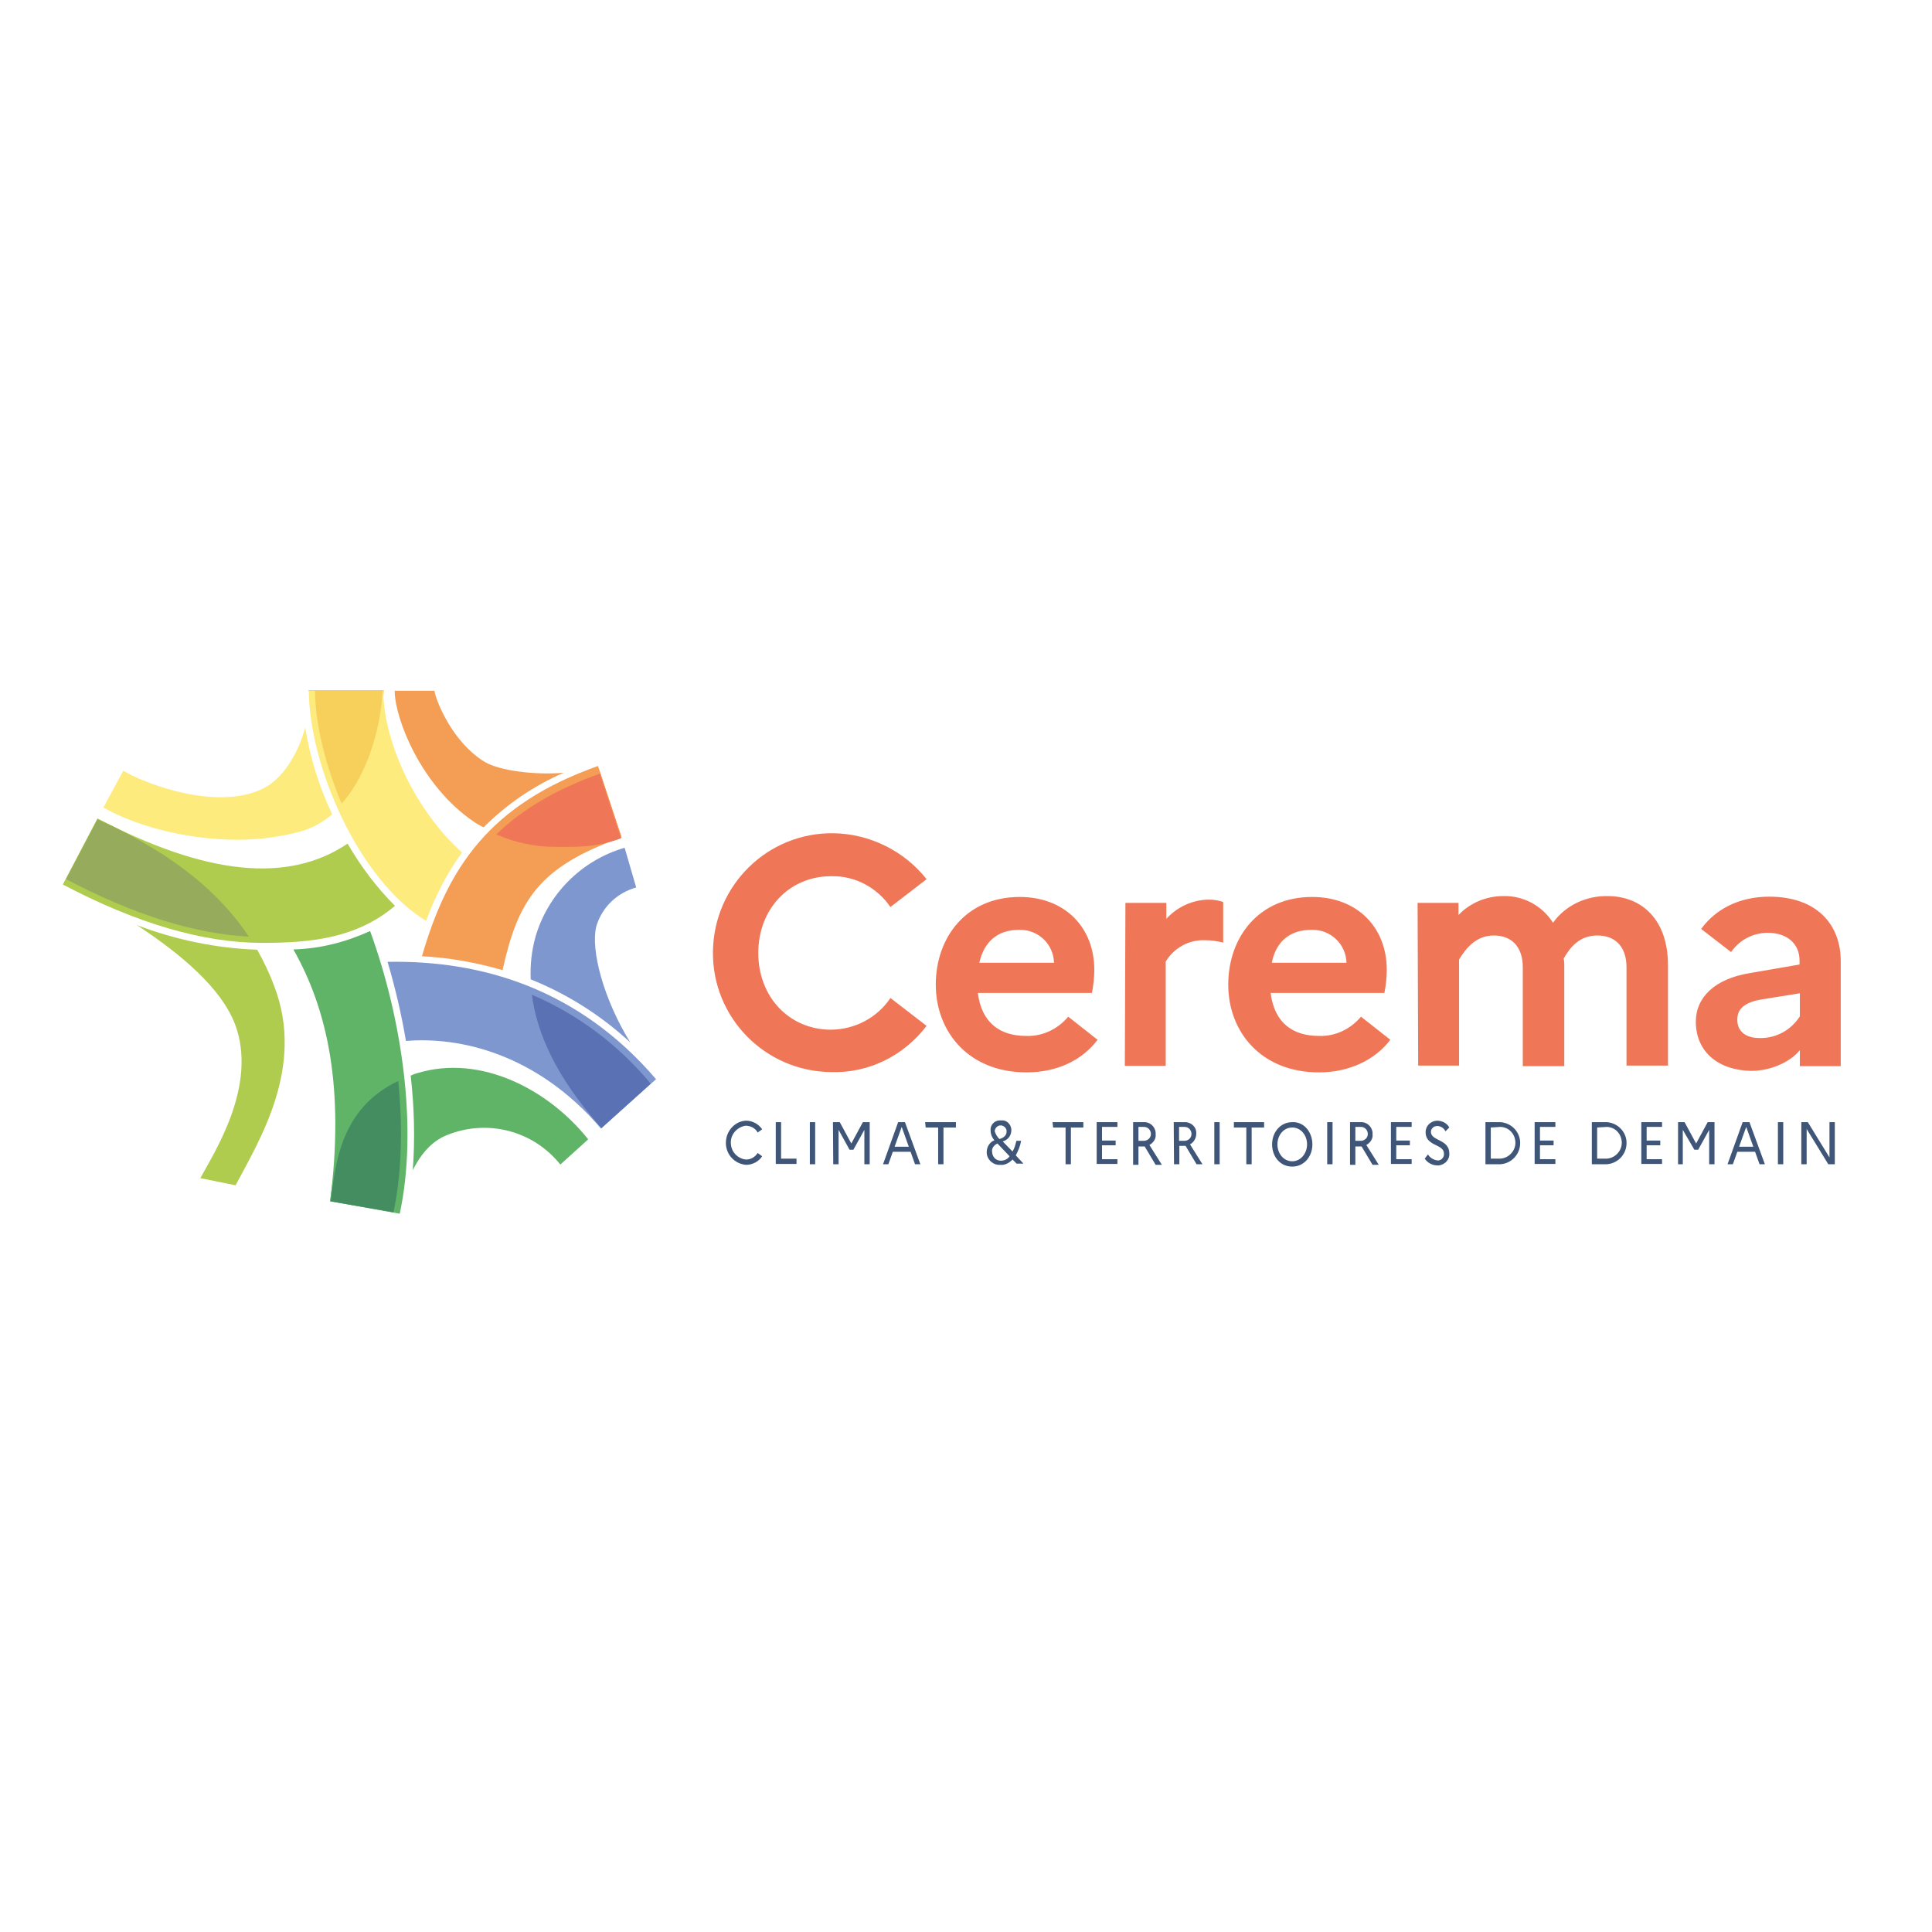 <?xml version="1.0" encoding="utf-8"?>
<!-- Generator: Adobe Illustrator 19.0.0, SVG Export Plug-In . SVG Version: 6.00 Build 0)  -->
<svg version="1.1" id="layer" xmlns="http://www.w3.org/2000/svg" xmlns:xlink="http://www.w3.org/1999/xlink" x="0px" y="0px"
	 viewBox="-153 -46 652 652" style="enable-background:new -153 -46 652 652;" xml:space="preserve">
<style type="text/css">
	.st0{fill:#2A3D4D;}
	.st1{fill:#FBBF0D;}
	.st2{fill:#EA6409;}
	.st3{fill:#F49D54;}
	.st4{fill:#64C6F1;}
	.st5{fill:#7E97CE;}
	.st6{fill:#73B0A5;}
	.st7{fill:#60B467;}
	.st8{fill:#C6CD2C;}
	.st9{fill:#B0CC4E;}
	.st10{fill:#FDEB7D;}
	.st11{fill:#EF7757;}
	.st12{fill:#5A71B4;}
	.st13{fill:#448D60;}
	.st14{fill:#96AB5B;}
	.st15{fill:#F7D05C;}
	.st16{fill:#405678;}
</style>
<path class="st0" d="M-76.8,352.2"/>
<path class="st1" d="M-37.3,225.2c10.1-11.4,13.4-29,13.8-38.3h-25.2v0.2h2.3C-46.5,198.5-43,212.1-37.3,225.2"/>
<path class="st2" d="M48.8,212.6L48.8,212.6l0.7,2.3c-15.1,5.4-26.4,12.4-34.9,20.5c6.4,2.8,13.2,4.2,20,4.2
	c6.8,0,13.5,0.3,22.1-3.1L48.8,212.6z"/>
<path class="st3" d="M10.7,211.2c-11.1-6.7-16.6-20.8-17.1-24.1c-0.8,0-13.4,0-13.4,0c0,9.3,8.8,31.9,26.4,44
	c1.1,0.8,2.3,1.5,3.6,2.1c7.8-7.8,16.9-14,27-18.4C27.3,215.6,15.8,214.1,10.7,211.2"/>
<path class="st3" d="M56.8,236.6l-8-24.1c-36.6,13-50.7,34.2-59.4,64.2c9.3,0.5,18.2,2.1,27.2,4.7C21.8,257.9,28.8,246.5,56.8,236.6
	"/>
<path class="st4" d="M26.3,289.8c1.6,12.4,7.8,27.5,23.5,45l16.6-15C55.7,306.8,41.8,296.5,26.3,289.8"/>
<path class="st5" d="M48.3,266.4c2-6.4,7-11.1,13.4-12.9l-3.9-13.4c-14.5,4.2-25.9,15.6-30.1,30.1c-1.3,4.7-1.8,9.4-1.6,14.3
	c12.4,5,23.8,12.2,33.6,21.3C50.9,291.6,46.1,274.5,48.3,266.4"/>
<path class="st5" d="M49.8,334.8l18.6-16.6c-26.2-30.6-59-40.2-90.6-39.6c2.6,8.8,4.7,17.8,6.2,26.7C1.9,303.8,28,309.4,49.8,334.8"
	/>
<path class="st6" d="M-18.8,318.8c-19.9,9.4-21.3,29-22.8,40.6l21.2,3.7C-17.6,350.3-17.1,334.9-18.8,318.8"/>
<path class="st7" d="M-13.7,348.9c2.6-5.2,6.2-9.6,11.2-11.7c13.7-5.7,29.3-1.8,38.6,9.8l9.4-8.5c-13-16.4-36-29-57.8-22.3
	c-0.8,0.2-1.5,0.5-2.1,0.8C-13.2,327.6-12.9,338.4-13.7,348.9"/>
<path class="st7" d="M-28.1,268.2c-8.1,3.7-16.9,6-25.9,6.2c11.6,20.4,17.3,46.9,12.4,85l23.5,4.2
	C-11.9,334.8-17.3,297.8-28.1,268.2"/>
<path class="st8" d="M-120.1,230.4l-10.6,20.2c23,12.1,43.2,18.4,61.6,19.4C-77.9,256.6-92.7,242.8-120.1,230.4"/>
<path class="st9" d="M-73.7,299.6c7.8,20.7-7,43.3-11.7,52l11.9,2.4c8.3-15.6,23.3-39.9,13.2-66.8c-1.6-4.4-3.6-8.6-5.9-12.7
	c-13.8-0.5-27.5-3.3-40.6-8.3C-91.9,276-78.4,287.4-73.7,299.6"/>
<path class="st9" d="M-35.7,238.7c-20,13.5-47.7,10.7-84.4-8.5l-11.7,22.3c25.1,13.2,47.4,19.7,67.3,19.7c16.6,0,31.9-1.6,44.8-12.5
	C-25.9,253.5-31.3,246.3-35.7,238.7"/>
<path class="st10" d="M-64,220c-15.1,7.7-39.1-1-47.4-5.9l-6.7,12.4c9.8,5.7,27,10.9,45.4,10.9c7.3,0,14.5-1,21.5-2.9
	c3.7-1.1,7.3-3.1,10.3-5.7c-4.4-9.3-7.5-19.2-9.1-29.3C-52.5,208.9-57.9,216.9-64,220"/>
<path class="st10" d="M-23.7,186.9h-25.1c0.2,26.1,17.1,64.2,39.6,77.9c2.9-8.1,7-16,12.1-23.1C-12.9,227.4-23.5,204.6-23.7,186.9"
	/>
<path class="st11" d="M48.7,212.8L48.7,212.8l0.7,2.3c-15.1,5.4-26.4,12.2-34.9,20.5c6.4,2.8,13.2,4.2,20,4.2
	c6.8,0,13.5,0.3,22.1-2.9L48.7,212.8z"/>
<path class="st12" d="M26.5,289.7c1.6,12.4,7.8,27.5,23.5,45l16.6-15C55.7,306.6,42,296.3,26.5,289.7"/>
<path class="st13" d="M-18.6,318.8c-19.9,9.4-21.3,29-22.8,40.6l21.2,3.7C-17.5,350.3-17,334.9-18.6,318.8"/>
<path class="st14" d="M-120.1,230.5l-10.6,20.2c23,12.1,43.3,18.4,61.7,19.4C-77.9,256.8-92.5,242.9-120.1,230.5"/>
<path class="st15" d="M-37.7,225.2c10.1-11.4,13.5-29,13.8-38.3h-25.1v0.2h2.3C-46.6,198.5-43.2,212.1-37.7,225.2"/>
<path class="st11" d="M147.5,290.8l12.2,9.4c-7.7,10.1-19.5,16-32.2,15.6c-22.3-0.2-40.2-18.4-39.9-40.7
	c0.3-22.3,18.4-40.2,40.7-39.9c12.2,0.2,23.8,5.9,31.4,15.5l-12.2,9.4c-4.6-6.7-12.1-10.6-20-10.4c-14.3,0-24.6,11.2-24.6,25.9
	c0,14.7,10.3,25.9,24.6,25.9C135.5,301.4,143,297.5,147.5,290.8z M193.4,315.9c-19.5,0-30.6-13.7-30.6-29.6
	c0-16,10.3-29.6,28.3-29.6c15.3,0,25.2,10.3,25.2,24.6c0,2.6-0.3,5.2-0.8,7.8H177c1.3,10.3,7.7,14.5,16.3,14.5
	c5.5,0.2,10.7-2.3,14.2-6.5l9.9,7.8C212.3,311.7,203.9,315.9,193.4,315.9z M177.5,278.9h25.2c-0.2-6.4-5.4-11.2-11.6-11.1
	c-0.2,0-0.2,0-0.3,0C183.8,267.8,179.1,271.7,177.5,278.9z M226.8,258.7h13.8v5.4c3.7-4.1,9-6.5,14.5-6.5c1.6,0,3.3,0.3,4.7,0.8
	v13.7c-2-0.5-4.1-0.8-6.2-0.8c-5.4-0.2-10.4,2.6-13.2,7.2v35.2h-13.8L226.8,258.7z M292.1,315.9c-19.5,0-30.6-13.7-30.6-29.6
	c0-16,10.3-29.6,28.3-29.6c15.3,0,25.2,10.3,25.2,24.6c0,2.6-0.3,5.2-0.8,7.8h-38.4c1.3,10.3,7.7,14.5,16.3,14.5
	c5.5,0.2,10.7-2.3,14.2-6.5l9.9,7.8C311,311.7,302.4,315.9,292.1,315.9z M276.2,278.9h25.2c-0.2-6.4-5.4-11.2-11.6-11.1
	c-0.2,0-0.2,0-0.3,0C282.4,267.8,277.6,271.7,276.2,278.9z M325.4,258.7h13.8v4.1c3.9-4.1,9.4-6.4,15.1-6.4c6.8-0.2,13.2,3.3,16.8,9
	c4.2-5.9,11.2-9.1,18.4-9c11.4,0,20.4,7.8,20.4,23.3v33.9h-14v-33.2c0-6.7-3.6-10.7-9.8-10.7c-6.2,0-9.3,4.1-11.4,7.8
	c0.2,0.8,0.2,1.6,0.2,2.4v33.9h-14v-33.4c0-6.7-3.6-10.7-9.8-10.7s-9.6,4.7-11.7,8.1v35.8h-13.8L325.4,258.7z M419.3,298.8
	c0-8.3,6.5-14.5,18.2-16.4l16.8-2.9v-1.3c0-5.9-4.4-9.4-10.7-9.4c-5,0-9.6,2.4-12.4,6.5l-10.1-7.8c4.9-6.8,13-10.9,23-10.9
	c16,0,24.1,9.4,24.1,21.7v35.5h-13.8v-5.4c-3.4,4.2-10.1,7-16.4,7C426.8,315.2,419.3,308.9,419.3,298.8z M440.7,304.3
	c5.5,0.2,10.7-2.6,13.7-7.3v-7.8l-13,2.1c-5.9,1-8.1,3.4-8.1,6.7C433.2,301.9,436,304.3,440.7,304.3z"/>
<path class="st16" d="M102.7,343.1l1.5,1.1c-1.1,1.8-3.3,2.9-5.4,2.9c-4.1-0.3-7.2-3.9-6.8-8.1c0.3-3.7,3.3-6.7,6.8-6.8
	c2.1,0,4.2,1.1,5.4,2.9l-1.5,1.1c-0.8-1.5-2.4-2.3-4.1-2.3c-3.1,0.5-5.4,3.3-4.9,6.5c0.3,2.6,2.4,4.6,4.9,4.9
	C100.3,345.4,101.8,344.5,102.7,343.1z M108.8,332.7h1.8V345h5.2v1.8h-7V332.7z M120.3,332.7h1.8v14.2h-1.8V332.7z M128.1,332.7h2.3
	l3.9,7.2l3.9-7.2h2.3v14.2h-1.8v-11.6l-3.7,6.7h-1.3l-3.7-6.7v11.6h-1.8L128.1,332.7z M150.1,332.7h2.3l5.2,14.2h-1.8l-1.5-4.2h-6
	l-1.5,4.2h-1.8L150.1,332.7z M153.7,341l-2.4-6.7l-2.4,6.7H153.7z M159.2,332.7h10.4v1.8h-4.2v12.4h-1.8v-12.4h-4.2L159.2,332.7z
	 M190.2,346.8l-1.5-1.5c-1,1.1-2.6,2-4.1,1.8c-2.3,0.2-4.4-1.6-4.6-3.9c0-0.2,0-0.3,0-0.5c0-1.6,1-3.3,2.6-3.9
	c-0.8-0.8-1.3-2.1-1.3-3.3c-0.2-1.8,1.3-3.4,3.1-3.4c0.2,0,0.3,0,0.5,0c1.8-0.2,3.3,1.3,3.4,3.1c0,0.2,0,0.2,0,0.3
	c0,1.8-1.3,3.3-2.9,3.7l3.3,3.4c0.7-1.1,1-2.4,1.3-3.6h1.6c-0.3,1.8-1,3.4-1.8,4.9l2.6,2.8H190.2z M184.8,345.7
	c1.1,0,2.3-0.5,2.9-1.5l-3.9-4.1l-0.2-0.2c-1.1,0.5-2,1.6-1.8,2.8C181.9,344.4,183,345.7,184.8,345.7
	C184.6,345.7,184.6,345.7,184.8,345.7z M184.3,338.4c1.6-0.5,2.4-1.3,2.4-2.6c0-1-0.7-1.8-1.8-2c0,0,0,0-0.2,0c-1,0-1.8,0.7-2,1.8
	v0.2C183,336.7,183.5,337.7,184.3,338.4z M202.2,332.7h10.4v1.8h-4.2v12.4h-1.8v-12.4h-4.2L202.2,332.7z M217.1,332.7h7v1.6h-5.2
	v4.6h4.6v1.6h-4.6v4.7h5.2v1.6h-7V332.7z M229.4,332.7h3.4c2.1-0.2,3.9,1.3,4.2,3.4c0,0.2,0,0.3,0,0.7c0.2,1.5-0.8,2.9-2.1,3.6
	l4.2,6.7h-2.1l-3.7-6.2h-2.1v6.2h-1.8V332.7z M231.2,334.3v4.7h1.8c1.3,0,2.4-1,2.4-2.3c0-1.3-1-2.4-2.3-2.4l0,0H231.2z
	 M243.1,332.7h3.4c2.1-0.2,4.1,1.3,4.2,3.4c0,0.2,0,0.3,0,0.5c0,1.5-0.8,2.9-2.1,3.6l4.2,6.7h-2l-3.7-6.2h-2.1v6.2h-1.8L243.1,332.7
	z M244.9,334.3v4.7h1.8c1.3,0,2.4-1,2.4-2.3c0-1.3-1-2.4-2.3-2.4l0,0H244.9z M256.8,332.7h1.8v14.2h-1.8V332.7z M263.2,332.7h10.4
	v1.8h-4.2v12.4h-1.8v-12.4h-4.2v-1.8H263.2z M294.9,332.7h1.8v14.2h-1.8V332.7z M302.6,332.7h3.4c2.1-0.2,3.9,1.3,4.2,3.4
	c0,0.2,0,0.3,0,0.7c0.2,1.5-0.8,2.9-2.1,3.6l4.2,6.7h-2.1l-3.7-6.2h-2.1v6.2h-1.8L302.6,332.7L302.6,332.7z M304.4,334.3v4.7h1.8
	c1.3,0,2.4-1,2.4-2.3c0-1.3-1-2.4-2.3-2.4l0,0H304.4z M316.4,332.7h7v1.6h-5.2v4.6h4.6v1.6h-4.6v4.7h5.2v1.6h-7V332.7z M328.9,343.6
	c0.7,1.1,1.8,1.8,3.1,2c1.1,0.2,2.3-0.8,2.3-2c0-0.2,0-0.2,0-0.3c0-3.3-6.2-2.4-6.2-7.2c0-2.1,1.6-3.7,3.7-3.9h0.2
	c1.6,0,3.3,0.8,4.1,2.3l-1.3,1.3c-0.5-1.1-1.6-1.8-2.8-1.8c-1.1,0-2,0.8-2.1,1.8v0.2c0,3.1,6.2,2.4,6.2,7.2c0.2,2.1-1.5,3.9-3.6,4.1
	c-0.2,0-0.3,0-0.3,0c-1.8,0-3.4-0.8-4.4-2.3L328.9,343.6z M348.3,332.7h5c3.9,0.2,7,3.6,6.7,7.5c-0.2,3.6-3.1,6.5-6.7,6.7h-5V332.7z
	 M350.1,334.5V345h3.3c2.9-0.2,5.2-2.8,5-5.7c-0.2-2.8-2.3-4.9-5-5L350.1,334.5z M364.9,332.7h7v1.6h-5.2v4.6h4.6v1.6h-4.6v4.7h5.2
	v1.6h-7V332.7z M384.2,332.7h5c3.9,0.2,7,3.6,6.7,7.5c-0.2,3.6-3.1,6.5-6.7,6.7h-5V332.7z M386,334.5V345h3.3c2.9-0.2,5.2-2.8,5-5.7
	c-0.2-2.8-2.3-4.9-5-5L386,334.5z M400.9,332.7h7v1.6h-5.2v4.6h4.6v1.6h-4.6v4.7h5.2v1.6h-7V332.7z M413.2,332.7h2.3l3.9,7.2
	l3.9-7.2h2.3v14.2h-1.8v-11.6l-3.7,6.7h-1.3l-3.9-6.7v11.6h-1.6V332.7z M435.1,332.7h2.3l5.2,14.2h-1.8l-1.5-4.2h-6l-1.5,4.2h-1.8
	L435.1,332.7z M438.7,341l-2.4-6.7l-2.4,6.7H438.7z M447,332.7h1.8v14.2H447V332.7z M454.8,332.7h2.3l7.3,11.9v-11.9h1.8v14.2H464
	l-7.3-11.9v11.9h-1.8V332.7z M289.9,340.2c0,4.1-2.8,7.5-6.8,7.5c-4.1,0-6.8-3.4-6.8-7.5s2.8-7.5,6.8-7.5
	C287.1,332.5,289.9,336.1,289.9,340.2z M288.1,340.2c0-3.1-2.1-5.7-5-5.7s-5,2.6-5,5.7s2.1,5.7,5,5.7S288.1,343.2,288.1,340.2z"/>
</svg>
